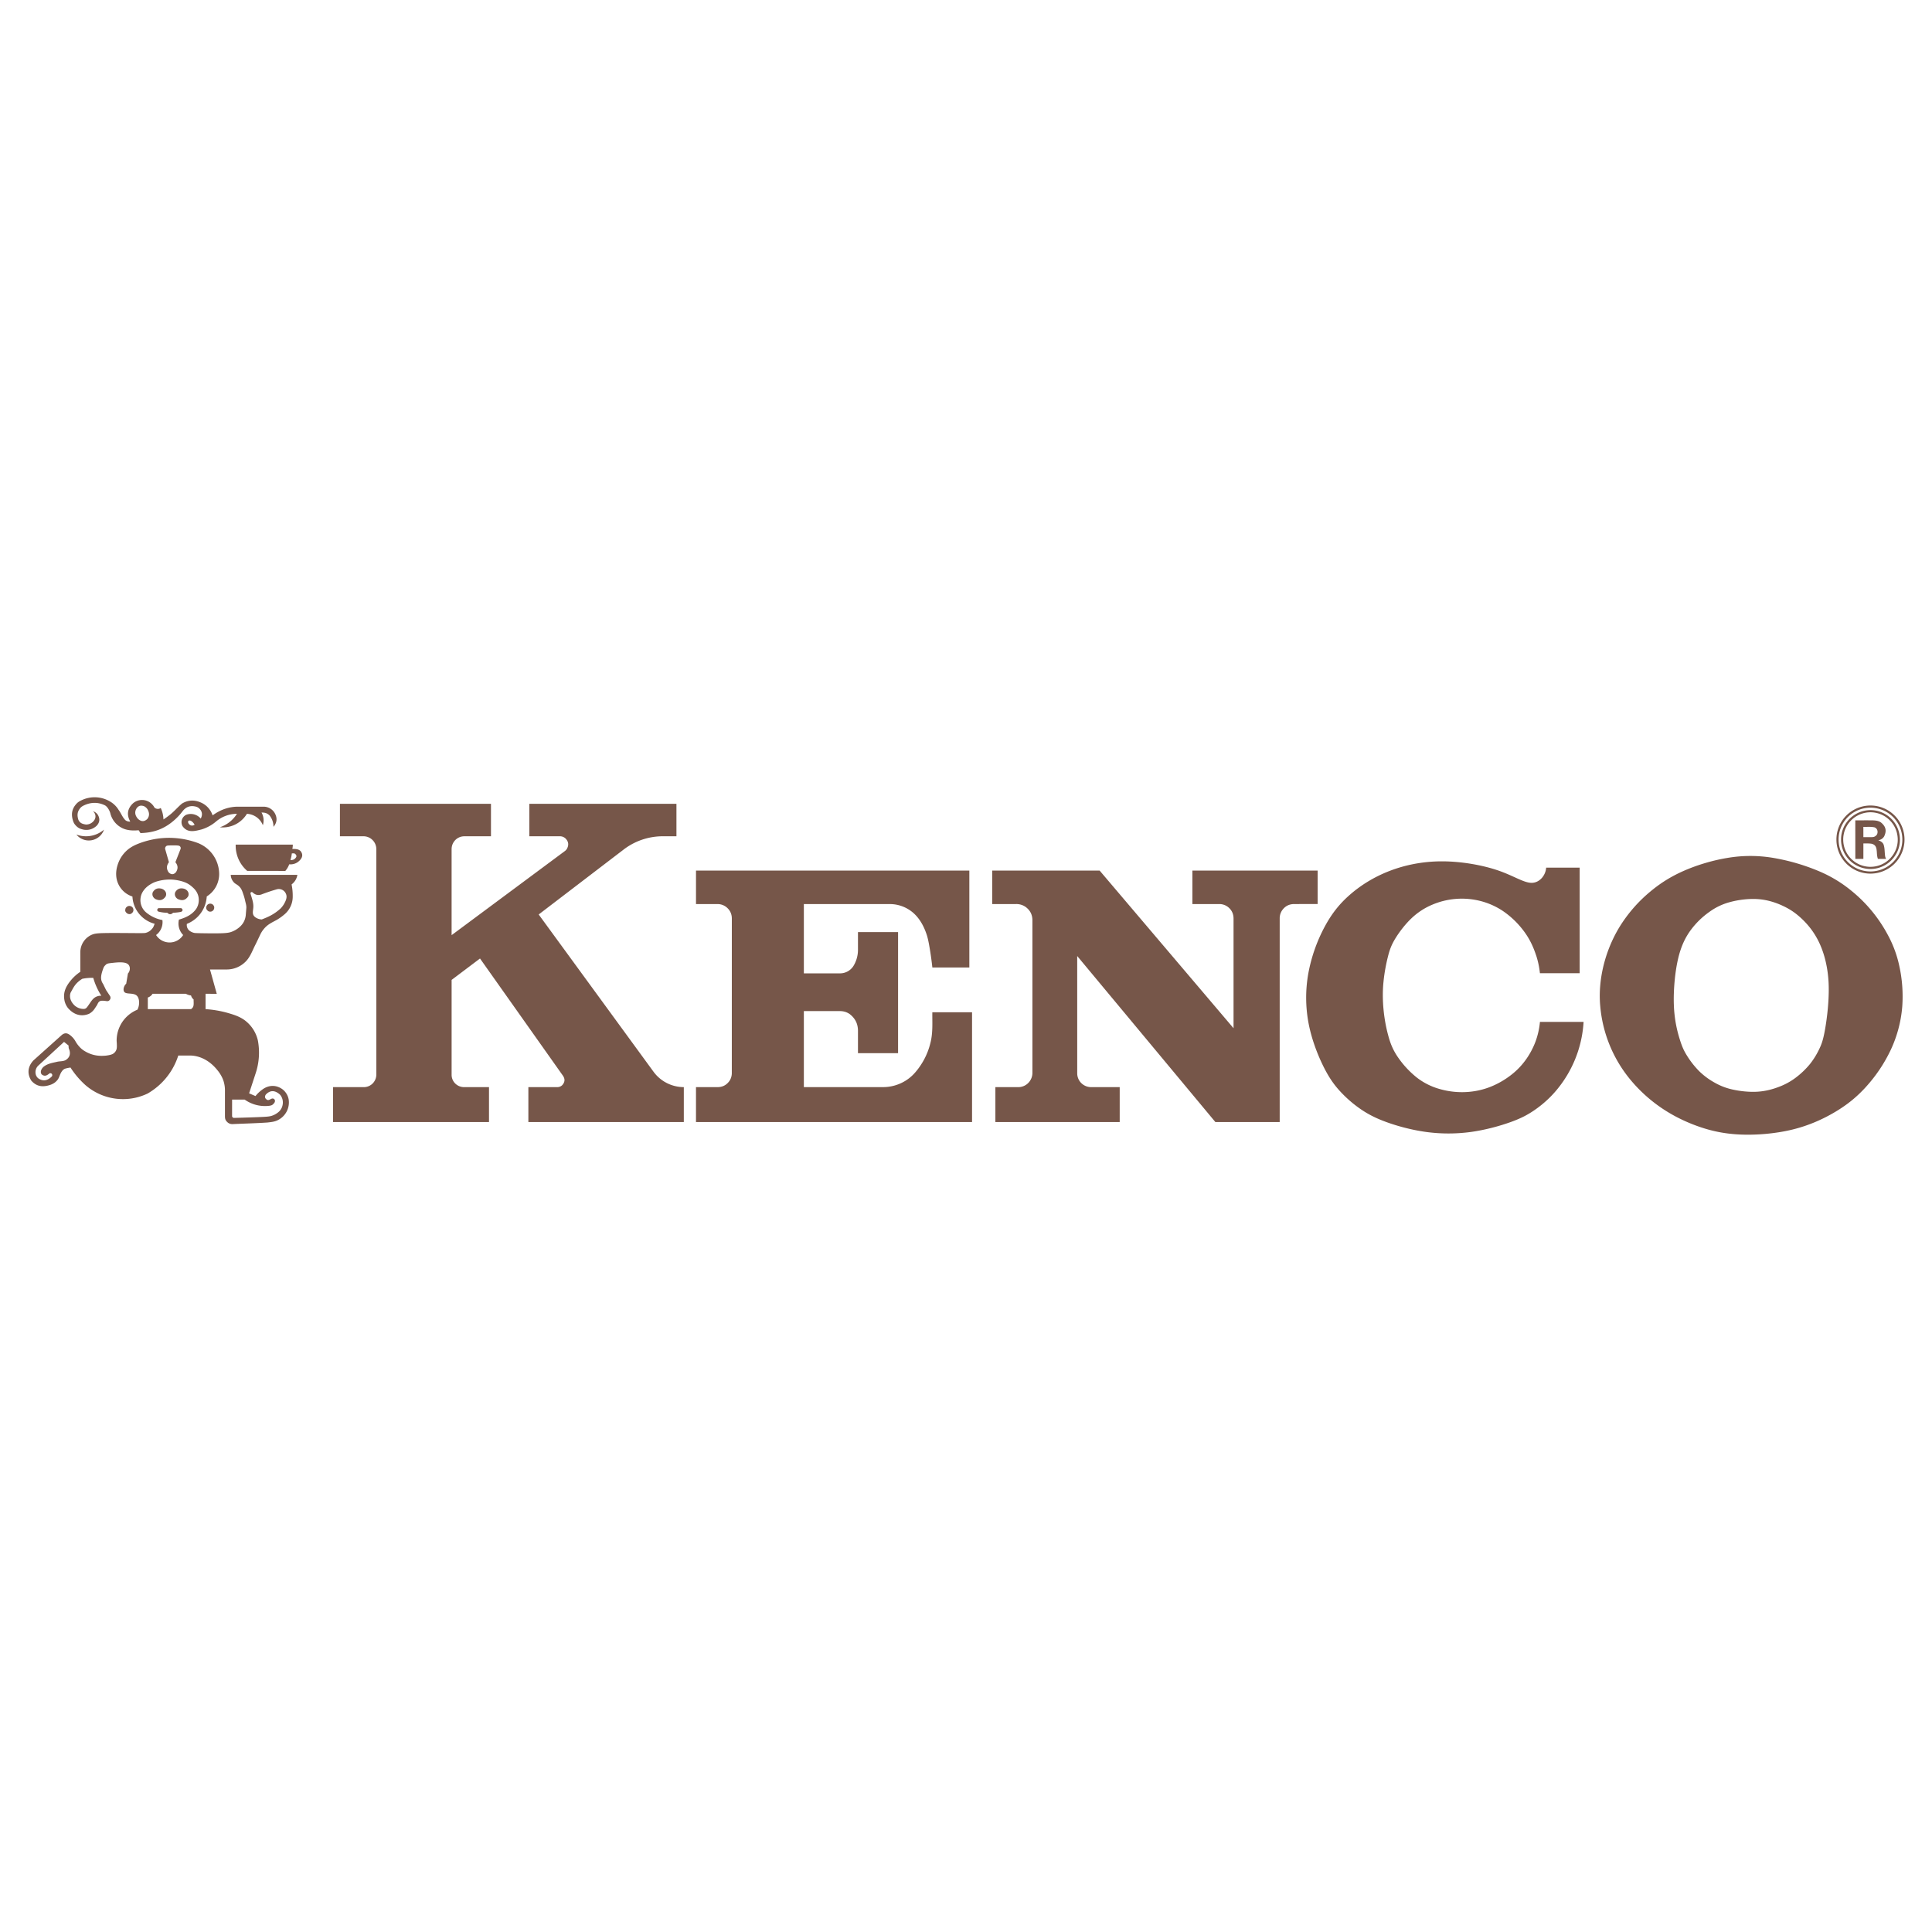 <svg xmlns="http://www.w3.org/2000/svg" width="2500" height="2500" viewBox="0 0 192.756 192.756"><path fill-rule="evenodd" clip-rule="evenodd" fill="#fff" d="M0 0h192.756v192.756H0V0z"/><path d="M3.545 107.062a.763.763 0 0 0 .257.51c.382.277.858.343 1.368-.177.077-.08.061-.26-.085-.311-.062-.018-.127-.023-.208.055-.214.176-.45.285-.729.044-.138-.202-.087-.468.181-.735.424-.344.901-.402 1.36-.512.262-.065.53-.029.813-.146.537-.294.546-.767.367-1.17a.88.88 0 0 1-.023-.303l-.456-.367-2.576 2.372a.898.898 0 0 0-.269.74zm12.512 1.038a6.702 6.702 0 0 0 1.73-2.79l1.235.001c.861.024 1.857.441 2.674 1.466.292.354.554.815.656 1.258.06.237.092.482.092.728v2.651c.012.193.021.369.305.601.13.095.287.14.438.137 1.162-.053 2.322-.081 3.487-.158.337-.041.724-.065 1.076-.254a1.967 1.967 0 0 0 1.048-2.063 1.632 1.632 0 0 0-.66-1.032c-.509-.347-1.139-.431-1.779-.065a3.452 3.452 0 0 0-.869.774l-.636-.271.666-2.04a6.55 6.55 0 0 0 .208-3.236 3.465 3.465 0 0 0-1.152-1.887c-.571-.493-1.296-.701-1.976-.894a10.723 10.723 0 0 0-2.091-.344v-1.533l1.119.005-.676-2.429h1.716a2.647 2.647 0 0 0 1.788-.736c.522-.485.734-1.191 1.065-1.812.163-.338.324-.677.485-1.016a2.68 2.68 0 0 1 .316-.474c.395-.485.834-.653 1.31-.921a5.35 5.35 0 0 0 .767-.553 2.302 2.302 0 0 0 .805-1.715 5.689 5.689 0 0 0-.112-1.256c.368-.289.517-.619.579-.957h-6.65c.01.231.082.484.286.718.166.214.417.239.666.561.182.234.239.489.332.741.06.183.112.368.158.584s.134.463.114.713l-.062.749c-.031.25-.113.494-.24.704s-.297.386-.488.534a2.495 2.495 0 0 1-.627.356c-.223.092-.46.145-1.057.165-.597.02-1.553.007-2.071-.003s-.597-.02-.674-.036a1.24 1.24 0 0 1-.43-.196.717.717 0 0 1-.283-.699c.369-.146.71-.362 1-.633s.526-.599.693-.958.265-.751.289-1.147a2.632 2.632 0 0 0 1.235-2.385 3.348 3.348 0 0 0-2.079-2.929 8.278 8.278 0 0 0-4.157-.439 8.67 8.67 0 0 0-1.89.516c-.513.211-.856.433-1.147.711-.291.277-.53.611-.699.977-.267.592-.396 1.271-.221 1.936a2.337 2.337 0 0 0 1.544 1.621 2.958 2.958 0 0 0 1.361 2.344c.263.169.554.296.856.375-.069.157-.106.346-.27.512a1.167 1.167 0 0 1-.643.398c-.078.017-.158.027-.923.022-.766-.004-2.218-.021-3.068-.007s-1.096.06-1.324.151-.439.23-.616.403a1.916 1.916 0 0 0-.572 1.33l.001 1.982a4.336 4.336 0 0 0-.94.847c-.637.768-.784 1.372-.626 2.092.059.226.162.456.33.675.612.705 1.348.881 2.092.583.201-.096.443-.311.564-.505l.256-.386c.071-.162.143-.325.31-.388.167-.062.43-.023.693.015.094-.015.177.001.297-.192a.338.338 0 0 0-.033-.354l-.376-.566-.297-.612c-.137-.187-.212-.415-.198-.686s.117-.581.185-.771c.114-.336.176-.335.3-.474a.485.485 0 0 1 .197-.1c.07-.023.145-.034.531-.076.387-.041 1.087-.114 1.417.102.33.216.288.72.046.966l-.172 1.021c-.25.208-.376.7-.131.874.245.174.861.029 1.173.302.312.273.317.964.077 1.414a3.35 3.35 0 0 0-1.519 1.244 3.34 3.34 0 0 0-.554 1.883c.018.194.025.391.023.531-.004.247-.041.363-.153.529a.812.812 0 0 1-.179.177c-.157.12-.432.175-.72.214-.724.077-1.478.004-2.275-.522-.295-.192-.58-.525-.776-.853a1.992 1.992 0 0 0-.425-.549c-.352-.319-.616-.404-.954-.142l-2.846 2.552c-.545.589-.658 1.295-.208 2.016.592.674 1.281.639 1.965.396.189-.081.371-.169.557-.368.337-.334.267-.69.638-1.091.169-.136.189-.125.346-.17.102-.024.252-.054.403-.075a8.672 8.672 0 0 0 1.457 1.722 5.71 5.71 0 0 0 6.247.867c.477-.28.923-.614 1.32-.998zM7.501 82.296c.299.342.527.41.856.483.404.061.833.003 1.263-.37.319-.321.385-.694.142-1.114a.863.863 0 0 0-.482-.355c.27.238.299.563.174.808a.984.984 0 0 1-.528.458.98.98 0 0 1-.364.055 1.831 1.831 0 0 1-.331-.079.694.694 0 0 1-.423-.427c-.099-.358-.144-.736.218-1.156a1.01 1.01 0 0 1 .235-.186c.674-.36 1.45-.44 2.212-.062.266.149.491.568.554.867a2.229 2.229 0 0 0 .982 1.297c.546.346 1.208.375 1.825.319l.182.283c1.156-.035 2.347-.304 3.552-1.454.271-.257.472-.494.634-.708.412-.547.898-.597 1.384-.466a.81.81 0 0 1 .254.136c.333.297.396.65.188 1.045a1.31 1.31 0 0 0-1.411-.393.813.813 0 0 0-.403 1.151c.501.708 1.237.489 1.874.332a4.03 4.03 0 0 0 1.49-.817 3.25 3.25 0 0 1 2.062-.749 3.224 3.224 0 0 1-1.703 1.343 2.81 2.81 0 0 0 1.993-.561 2.88 2.88 0 0 0 .706-.782 1.826 1.826 0 0 1 1.221.56c.158.167.283.364.368.577a1.582 1.582 0 0 0-.135-1.267c.261.011.524.01.811.304.277.352.383.742.385 1.126.339-.403.406-.855.136-1.353a1.285 1.285 0 0 0-1.116-.658h-2.622c-.812.013-1.64.263-2.473.865a2.13 2.13 0 0 0-.942-1.167c-.631-.351-1.374-.461-2.118-.005-.419.35-.839.854-1.278 1.175a8.554 8.554 0 0 1-.564.406 2.91 2.91 0 0 0-.272-1.144.507.507 0 0 1-.627-.041 1.413 1.413 0 0 0-.305-.395 1.385 1.385 0 0 0-1.838-.028c-.547.519-.658 1.131-.271 1.817a.685.685 0 0 1-.477-.13c-.304-.286-.429-.692-.684-1.029a2.421 2.421 0 0 0-.623-.688 3.01 3.01 0 0 0-3.152-.24c-.128.06-.247.138-.353.231-.563.561-.653 1.171-.375 1.908.049.112.105.199.169.278zm11.787 18.101c.064-.221.02-.454.03-.682a.719.719 0 0 1-.257-.397 1.358 1.358 0 0 1-.514-.167h-3.325a.895.895 0 0 1-.475.372v1.155h4.313a.528.528 0 0 0 .228-.281zm-9.563-1.001a1.055 1.055 0 0 0-.343.184c-.28.237-.46.61-.708.918a.397.397 0 0 1-.297.163 1.364 1.364 0 0 1-.921-.332c-.388-.362-.569-.818-.415-1.287.216-.365.35-.716.737-1.065.134-.123.281-.231.438-.323a4.75 4.75 0 0 1 1.088-.092c.171.594.426 1.189.807 1.784a1.072 1.072 0 0 0-.386.05zm6.233-6.518c.21-.32.296-.712.246-1.083a3.56 3.56 0 0 1-1.563-.712 1.602 1.602 0 0 1-.619-1.467 1.6 1.6 0 0 1 .156-.529c.279-.527.71-.809 1.094-1.002.144-.069.293-.125.501-.18a4.511 4.511 0 0 1 1.555-.135c.27.027.536.08.744.135.513.142.838.309 1.271.734.438.439.567.988.449 1.528-.042.18-.115.353-.215.509-.416.582-.996.848-1.62 1.044-.035.01-.069.02-.104.028a1.651 1.651 0 0 0 .421 1.54 1.603 1.603 0 0 1-2.346.398 1.607 1.607 0 0 1-.356-.398 1.62 1.62 0 0 0 .386-.41zm.149-4.216c-.263-.059-.599-.067-.846.326-.122.228-.042.552.258.716.315.143.691.196 1.004-.261.116-.223.054-.531-.242-.707a.812.812 0 0 0-.174-.074zm2.24 0c-.263-.059-.599-.068-.847.326-.121.228-.042.552.259.716.316.142.691.196 1.005-.261.116-.223.053-.531-.243-.707a.687.687 0 0 0-.174-.074zm-.325 1.943c.062-.043.372.202.046.371a5.155 5.155 0 0 1-.801.09c-.158.164-.355.218-.578 0a3.552 3.552 0 0 1-.829-.103c-.117-.024-.146-.074-.167-.141-.036-.075.069-.236.177-.218h2.152v.001zM16.48 84.71c-.035-.094.044-.29.169-.328.065-.033.34-.036.613-.038.204.005.398-.01.61.038.158.084.178.205.141.328l-.515 1.314c.247.292.305.625.051 1.002-.196.214-.442.291-.726.002-.201-.295-.252-.631.032-1.005l-.375-1.313zm7.15.535a3.297 3.297 0 0 0 1.039 1.646l3.797.001c.188-.216.307-.437.39-.66a1.27 1.27 0 0 0 .852-.221c.388-.294.625-.678.273-1.107-.243-.224-.54-.196-.815-.208.033-.142.048-.285.047-.428h-5.697c-.011.329.027.659.114.977zm-15.053-1.81c.326 0 .652-.057.958-.169.306-.113.591-.28.84-.49a1.604 1.604 0 0 1-1.799 1.054 1.604 1.604 0 0 1-.956-.567c.306.111.631.171.957.172zm20.487 2.04c.023-.11.038-.222.053-.333.144.019.317-.086.453.227.044.124-.137.331-.265.382a.562.562 0 0 1-.325.051c.03-.109.061-.217.084-.327zm-5.908 24.233h1.255c.767.533 1.626.72 2.48.614.164-.032.308-.039.504-.33.054-.109.088-.3-.146-.39-.228-.04-.399.259-.629.109-.2-.132-.23-.313-.099-.504.389-.414.868-.494 1.42.012.279.33.363.793.19 1.246a1.306 1.306 0 0 1-.247.392 1.93 1.93 0 0 1-.817.48c-.153.043-.312.067-.662.088-.35.021-.891.04-1.431.059-.541.018-1.081.035-1.362.042-.281.008-.301.006-.32 0-.062-.009-.145-.107-.138-.178l.002-1.64zm2-20.699c-.039-.016-.185-.021-.161.16.153.499.325.951.272 1.436-.023.257-.096.526.043.742.139.216.488.379.811.385.623-.243 1.207-.486 1.882-1.102.123-.127.23-.268.321-.418.218-.378.348-.713.204-1.036a.77.77 0 0 0-.945-.44c-.512.147-1.021.318-1.525.515-.261.07-.537.086-.862-.218a.11.11 0 0 0-.04-.024zm-4.323 1.175c-.073.032-.142.062-.216.194-.058.149-.109.318.149.52a.399.399 0 0 0 .593-.233c.028-.123.034-.25-.114-.402a.401.401 0 0 0-.412-.079zm-7.971.204c-.119-.001-.306.135-.339.262-.034.147-.097.308.205.509.151.055.321.106.524-.157a.404.404 0 0 0-.39-.614zm1.435-9.977c-.204-.045-.418-.076-.655.212-.206.318-.226.676.125 1.076.262.239.576.345.927.014.227-.288.231-.625.01-.988a.926.926 0 0 0-.231-.232.723.723 0 0 0-.176-.082zm4.515 1.748c.162.233.379.267.605.124-.094-.167-.358-.503-.59-.401a.152.152 0 0 0-.064.147c.009.045.026.09.049.13z" fill-rule="evenodd" clip-rule="evenodd" fill="#765649"/><path d="M188.617 85.764c.773-.798.992-1.806.715-2.797a2.826 2.826 0 0 0-4.07-1.686 2.845 2.845 0 0 0-1.297 1.494 2.86 2.86 0 0 0 .039 2.071 2.83 2.83 0 0 0 4.613.918m.328.326a3.3 3.3 0 0 0 .307-4.299 3.294 3.294 0 0 0-4.21-.916 3.282 3.282 0 0 0-1.508 1.738 3.311 3.311 0 0 0 .045 2.41 3.296 3.296 0 0 0 1.779 1.781 3.297 3.297 0 0 0 3.587-.714" fill="none" stroke="#765649" stroke-width=".216" stroke-linejoin="round" stroke-miterlimit="2.613"/><path d="M152.238 105.719a7.241 7.241 0 0 1-1.463 1.521 8.444 8.444 0 0 1-2.109 1.206c-1.533.599-3.295.688-4.957.225a6.635 6.635 0 0 1-2.348-1.159 9.432 9.432 0 0 1-1.951-2.124c-.479-.726-.717-1.361-.92-2.129-.42-1.559-.645-3.518-.457-5.311.088-.908.266-1.807.438-2.491s.34-1.155.721-1.789c.383-.633.979-1.43 1.627-2.045a6.836 6.836 0 0 1 2.092-1.367 7.536 7.536 0 0 1 4.762-.371 7.274 7.274 0 0 1 2.213.966 8.686 8.686 0 0 1 1.723 1.52c.93 1.074 1.346 2.015 1.689 3.062.168.541.281 1.098.34 1.662h3.965v-10.53h-3.344c-.041.741-.623 1.49-1.408 1.515-.783.025-1.77-.673-3.324-1.214-1.555-.542-3.678-.926-5.637-.93-1.957-.004-3.75.372-5.299.976s-2.854 1.434-3.896 2.343c-1.045.908-1.828 1.895-2.527 3.196a16.017 16.017 0 0 0-1.623 4.591 13.761 13.761 0 0 0 .016 5.078c.322 1.668.963 3.27 1.543 4.41s1.1 1.82 1.682 2.439a12.17 12.17 0 0 0 1.924 1.66c.697.482 1.447.891 2.547 1.297 1.102.406 2.553.809 4.035 1.011 1.48.201 2.99.201 4.471-.003 1.48-.205 2.93-.614 3.967-.989 1.037-.374 1.66-.716 2.248-1.108a11.163 11.163 0 0 0 1.639-1.337c.502-.497.951-1.044 1.35-1.625a11.656 11.656 0 0 0 2.027-5.921h-4.354a7.679 7.679 0 0 1-.447 1.978 7.821 7.821 0 0 1-.955 1.787zm-106.66 2.515a1.214 1.214 0 0 1-.52-1.013v-9.456l2.833-2.135 8.278 11.7c.18.271.247.586-.085.946a.702.702 0 0 1-.473.187h-2.896v3.484h15.51v-3.484a3.756 3.756 0 0 1-3.023-1.536L53.745 91.238l8.427-6.441a6.425 6.425 0 0 1 3.921-1.362h1.396v-3.239H52.812v3.239h3.047c.172 0 .363.048.539.196.319.304.384.661.159 1.063a.791.791 0 0 1-.198.214L45.057 93.3v-8.575c0-.244.062-.51.24-.758a1.258 1.258 0 0 1 1.04-.53l2.647-.001v-3.239H33.915v3.239h2.356a1.271 1.271 0 0 1 .905.382c.25.252.372.59.37.909l.002 22.46a1.27 1.27 0 0 1-.238.756 1.24 1.24 0 0 1-1.039.521h-3.043v3.484h15.56v-3.484h-2.469c-.238 0-.499-.058-.741-.23zm47.244-4.158a6.91 6.91 0 0 1-.599 1.582c-.263.5-.588.967-.905 1.329a4.165 4.165 0 0 1-.962.829 4.255 4.255 0 0 1-2.262.646h-7.893v-7.584h3.612c.307-.001.641.077.952.29.628.479.826 1.064.835 1.642v2.263h4.001V92.994H85.6v1.787a3.082 3.082 0 0 1-.418 1.539 1.583 1.583 0 0 1-1.369.792h-3.612v-6.914l8.548.001a3.562 3.562 0 0 1 2.239.771c.8.638 1.237 1.554 1.495 2.364.078.26.137.526.199.858.127.683.255 1.55.339 2.337h3.69v-9.671H69.44v3.34h2.175c.271.006.563.085.837.291.427.339.566.755.563 1.171l-.002 15.402c0 .266-.072.557-.266.825-.328.432-.731.57-1.136.576l-2.172.001v3.484h27.543v-10.953h-3.963c-.013 1.006.073 2.059-.197 3.081zm15.225 4.124a1.366 1.366 0 0 1-.572-1.119l-.002-11.699 13.785 16.565h6.418V91.644a1.422 1.422 0 0 1 .26-.846c.33-.447.74-.591 1.152-.601l2.373-.001v-3.34h-12.496v3.341h2.686c.271 0 .568.075.844.277.436.337.574.753.576 1.17v10.942L109.71 86.857H98.992v3.34h2.389a1.6 1.6 0 0 1 .951.292c.502.373.662.834.672 1.297v15.269c-.002.269-.08.562-.279.834a1.401 1.401 0 0 1-1.154.575h-2.262v3.485l12.404-.001v-3.484l-2.852-.001c-.261 0-.549-.071-.814-.263zm78.662-24.676c-.266.002-.533-.002-.799-.003l-.002-1.021c.361.012.689-.037 1.082.038.303.08.383.41.309.63-.031.167-.271.342-.432.343-.051.009-.105.011-.158.013zm-.029.649c.152.021.381.107.479.339.064.156.062.218.082.37.025.202.012.452.096.75.008.02.018.039.029.058l.809-.001a.86.86 0 0 1-.109-.394c-.043-.337-.021-.66-.133-1.015-.08-.241-.352-.399-.543-.437.195-.052.426-.121.594-.399.205-.444.27-.922-.34-1.402-.262-.167-.529-.184-.807-.195-.578-.006-1.156-.001-1.734-.001l.004 3.843.803.003V84.15c.254.005.467-.012.77.023zm-14.393 1.431c-1.49.25-3.02.718-4.307 1.285s-2.334 1.231-3.336 2.069a14.4 14.4 0 0 0-2.766 3.06c-1.617 2.403-2.488 5.532-2.221 8.374a13.3 13.3 0 0 0 3.047 7.377c.854 1.025 1.871 1.953 2.994 2.725s2.35 1.387 3.633 1.849c1.281.462 2.617.771 4.248.847 1.629.076 3.553-.081 5.234-.489s3.121-1.068 4.32-1.787 2.156-1.497 3.076-2.521a15.1 15.1 0 0 0 2.439-3.661 12.583 12.583 0 0 0 1.139-4.29 14.17 14.17 0 0 0-.303-4.113 11.48 11.48 0 0 0-1.1-2.986 14.496 14.496 0 0 0-1.586-2.397 14.255 14.255 0 0 0-2.057-2.053 13.026 13.026 0 0 0-3.135-1.919 20.606 20.606 0 0 0-4.77-1.396 13.704 13.704 0 0 0-4.549.026zm-1.205 22.417a7.116 7.116 0 0 1-1.539-1.135 8.738 8.738 0 0 1-1.223-1.548c-.311-.494-.5-.903-.736-1.663s-.52-1.871-.58-3.344.1-3.306.418-4.666c.316-1.36.789-2.248 1.34-2.972a8.125 8.125 0 0 1 1.799-1.724 6.138 6.138 0 0 1 2.057-.972c.824-.224 1.865-.358 2.799-.289s1.76.343 2.457.669c.699.326 1.27.705 1.879 1.279s1.258 1.343 1.762 2.42.861 2.462.928 4.066-.158 3.426-.355 4.545-.367 1.538-.594 2.003a7.728 7.728 0 0 1-.922 1.48 8.332 8.332 0 0 1-1.451 1.378 6.662 6.662 0 0 1-1.625.883c-.611.235-1.336.439-2.162.489s-1.752-.056-2.477-.219a6.241 6.241 0 0 1-1.775-.68z" fill-rule="evenodd" clip-rule="evenodd" fill="#765649"/></svg>